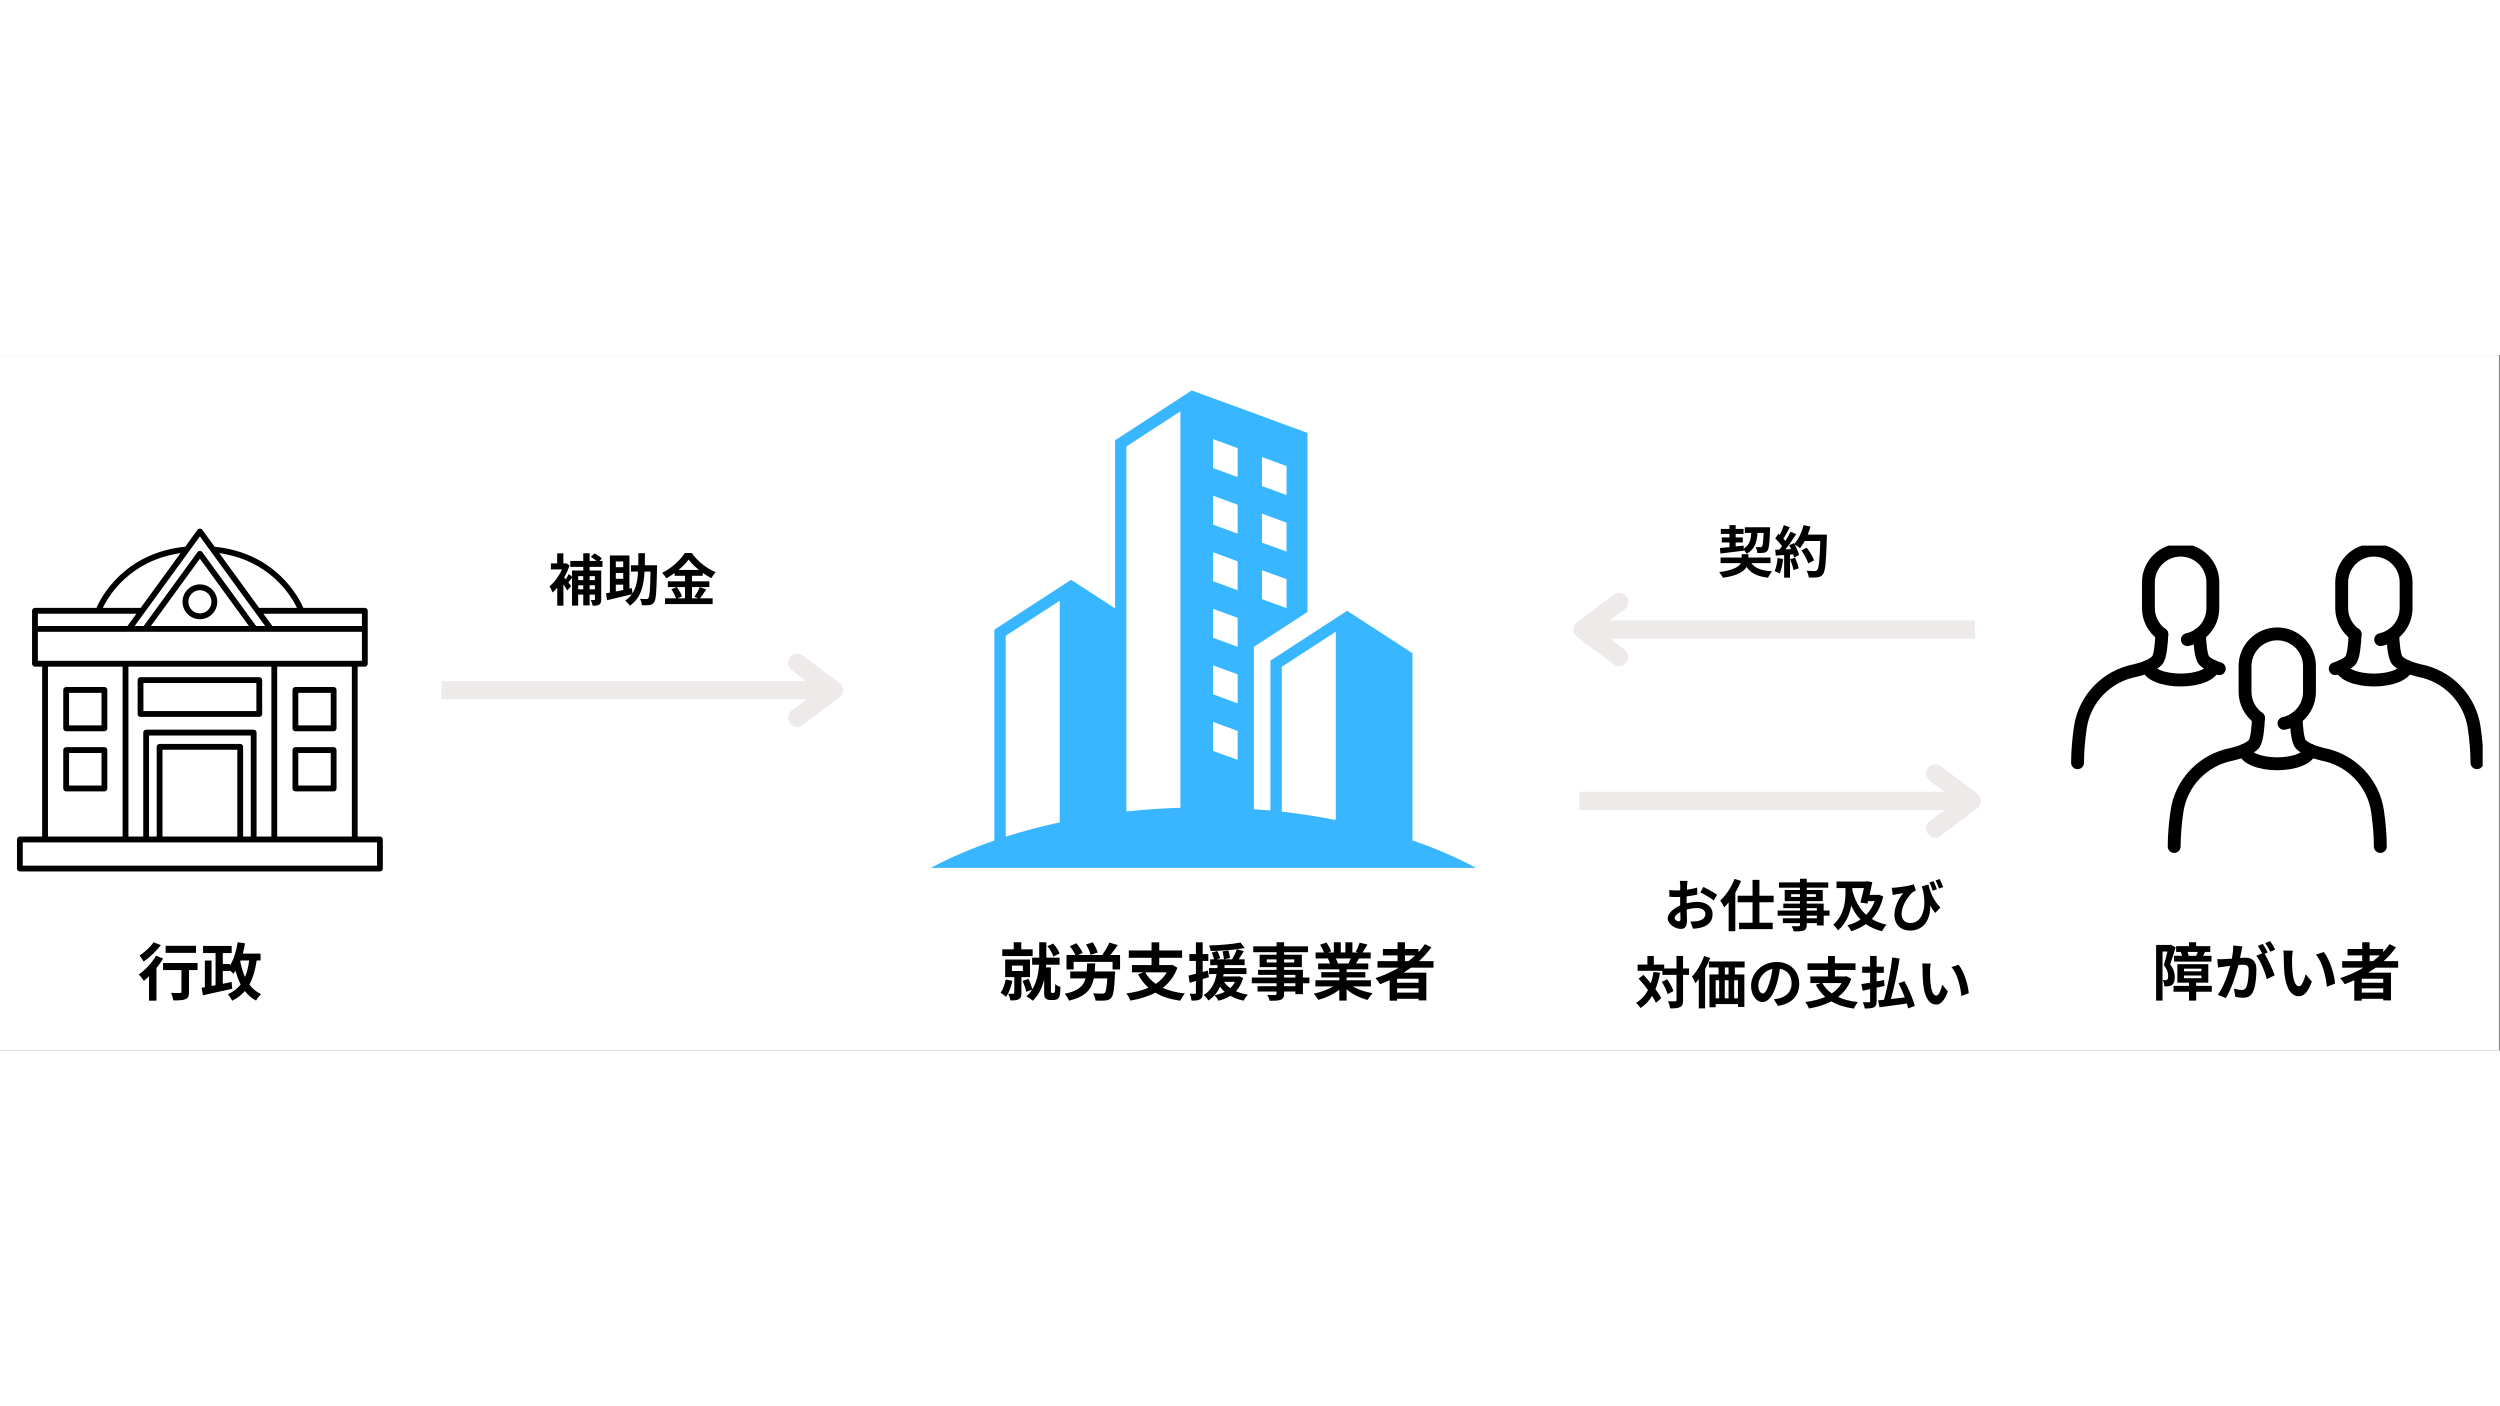 <?xml version="1.0" encoding="UTF-8"?> <svg xmlns="http://www.w3.org/2000/svg" xmlns:xlink="http://www.w3.org/1999/xlink" width="1366" zoomAndPan="magnify" viewBox="0 0 1024.5 285" height="768" preserveAspectRatio="xMidYMid meet" version="1.0"><rect x="0" y="0" width="1024.5" height="285" fill="#808080" stroke="none"/><defs><g></g><clipPath id="5324cab6d9"><path d="M 0 0.07 L 1024 0.07 L 1024 284.93 L 0 284.93 Z M 0 0.07 " clip-rule="nonzero"></path></clipPath><clipPath id="3a9b47d1ff"><path d="M 381.398 14 L 604.789 14 L 604.789 211 L 381.398 211 Z M 381.398 14 " clip-rule="nonzero"></path></clipPath><clipPath id="54b0bac2d0"><path d="M 6.957 71 L 156.883 71 L 156.883 211.828 L 6.957 211.828 Z M 6.957 71 " clip-rule="nonzero"></path></clipPath><clipPath id="9550edc3a3"><path d="M 888 146 L 929 146 L 929 204.027 L 888 204.027 Z M 888 146 " clip-rule="nonzero"></path></clipPath><clipPath id="d85beaf608"><path d="M 938 146 L 978 146 L 978 204.027 L 938 204.027 Z M 938 146 " clip-rule="nonzero"></path></clipPath><clipPath id="4058056679"><path d="M 877 78.09 L 910 78.09 L 910 120 L 877 120 Z M 877 78.09 " clip-rule="nonzero"></path></clipPath><clipPath id="e74b2af757"><path d="M 848.738 112 L 889 112 L 889 170 L 848.738 170 Z M 848.738 112 " clip-rule="nonzero"></path></clipPath><clipPath id="3481ad9146"><path d="M 956 78.09 L 989 78.09 L 989 120 L 956 120 Z M 956 78.09 " clip-rule="nonzero"></path></clipPath><clipPath id="58f88680fc"><path d="M 977 112 L 1017.406 112 L 1017.406 170 L 977 170 Z M 977 112 " clip-rule="nonzero"></path></clipPath></defs><g clip-path="url(#5324cab6d9)"><path fill="#ffffff" d="M 0 0.07 L 1024 0.07 L 1024 284.93 L 0 284.93 Z M 0 0.07 " fill-opacity="1" fill-rule="nonzero"></path><path fill="#ffffff" d="M 0 0.07 L 1024 0.07 L 1024 284.93 L 0 284.93 Z M 0 0.07 " fill-opacity="1" fill-rule="nonzero"></path></g><g clip-path="url(#3a9b47d1ff)"><path fill="#38b6ff" d="M 497.102 150.34 L 497.102 162.219 L 507.176 165.91 L 507.176 154.035 Z M 497.102 127.156 L 497.102 139.035 L 507.176 142.727 L 507.176 130.852 Z M 547.41 113.363 L 525.285 127.746 L 525.285 187.117 C 532.805 187.965 540.195 189.109 547.41 190.547 Z M 497.102 103.992 L 497.102 115.852 L 507.176 119.547 L 507.176 107.684 Z M 434.285 100.66 L 412.148 115.043 L 412.148 197.375 C 419.223 195.102 426.633 193.137 434.285 191.496 Z M 517.145 88.172 L 517.145 100.031 L 527.219 103.727 L 527.219 91.867 Z M 497.102 80.809 L 497.102 92.688 L 507.176 96.383 L 507.176 84.508 Z M 517.145 64.988 L 517.145 76.867 L 527.219 80.547 L 527.219 68.688 Z M 497.102 57.633 L 497.102 69.508 L 507.176 73.199 L 507.176 61.32 Z M 517.145 41.809 L 517.145 53.688 L 527.219 57.379 L 527.219 45.504 Z M 497.102 34.449 L 497.102 46.324 L 507.176 50.02 L 507.176 38.141 Z M 483.73 23.07 L 461.59 37.453 L 461.59 187.039 C 468.891 186.262 476.285 185.75 483.73 185.531 Z M 488.363 14.504 L 535.809 31.91 L 535.809 105.281 L 513.836 119.574 L 513.836 186.117 C 516.09 186.25 518.363 186.426 520.621 186.617 L 520.621 125.219 L 552.059 104.797 L 578.832 122.203 L 578.832 198.887 C 588.23 202.145 596.973 205.91 604.887 210.148 L 381.445 210.148 C 389.359 205.941 398.102 202.188 407.484 198.965 L 407.484 112.527 L 438.922 92.098 L 456.941 103.797 L 456.941 34.945 Z M 488.363 14.504 " fill-opacity="1" fill-rule="evenodd"></path></g><path fill="#000000" d="M 74.805 101.117 C 74.805 105.055 77.996 108.258 81.918 108.258 C 85.84 108.258 89.031 105.055 89.031 101.117 C 89.031 97.18 85.84 93.977 81.918 93.977 C 77.996 93.977 74.805 97.18 74.805 101.117 Z M 86.652 101.117 C 86.652 103.738 84.531 105.867 81.918 105.867 C 79.309 105.867 77.188 103.738 77.188 101.117 C 77.188 98.496 79.309 96.367 81.918 96.367 C 84.531 96.367 86.652 98.496 86.652 101.117 Z M 86.652 101.117 " fill-opacity="1" fill-rule="nonzero"></path><g clip-path="url(#54b0bac2d0)"><path fill="#000000" d="M 155.691 197.32 L 146.566 197.32 L 146.566 127.688 L 149.512 127.688 C 150.168 127.688 150.703 127.152 150.703 126.492 L 150.703 104.801 C 150.703 104.141 150.168 103.605 149.512 103.605 L 124.324 103.605 C 122.562 99.555 113.191 81.102 87.945 78.543 L 82.879 71.586 C 82.43 70.969 81.406 70.969 80.957 71.586 L 75.895 78.539 C 50.648 81.102 41.273 99.555 39.516 103.605 L 14.328 103.605 C 13.668 103.605 13.137 104.141 13.137 104.801 L 13.137 126.492 C 13.137 127.152 13.668 127.688 14.328 127.688 L 17.273 127.688 L 17.273 197.32 L 8.145 197.32 C 7.488 197.32 6.957 197.855 6.957 198.516 L 6.957 210.434 C 6.957 211.094 7.488 211.629 8.145 211.629 L 155.691 211.629 C 156.352 211.629 156.883 211.094 156.883 210.434 L 156.883 198.516 C 156.883 197.855 156.352 197.32 155.691 197.32 Z M 144.188 197.32 L 113.594 197.32 L 113.594 127.688 L 144.188 127.688 Z M 105.141 197.32 L 105.141 154.727 C 105.141 154.066 104.609 153.531 103.949 153.531 L 59.891 153.531 C 59.23 153.531 58.699 154.066 58.699 154.727 L 58.699 197.32 L 52.625 197.32 L 52.625 127.688 L 111.215 127.688 L 111.215 197.32 Z M 97.246 197.32 L 66.594 197.32 L 66.594 161.75 L 97.246 161.75 Z M 98.438 159.363 L 65.402 159.363 C 64.746 159.363 64.215 159.898 64.215 160.559 L 64.215 197.32 L 61.078 197.32 L 61.078 155.922 L 102.758 155.922 L 102.758 197.32 L 99.625 197.32 L 99.625 160.559 C 99.625 159.898 99.094 159.363 98.438 159.363 Z M 148.32 111.023 L 111.594 111.023 L 107.93 105.996 L 148.32 105.996 Z M 121.707 103.605 L 106.191 103.605 L 89.863 81.176 C 110.691 84.18 119.359 98.734 121.707 103.605 Z M 81.918 74.312 L 108.645 111.023 L 104.938 111.023 L 82.883 80.727 C 82.434 80.109 81.406 80.109 80.961 80.727 L 58.902 111.023 L 55.195 111.023 Z M 101.988 111.023 L 61.852 111.023 L 81.918 83.453 Z M 73.977 81.176 L 57.648 103.605 L 42.133 103.605 C 44.48 98.734 53.148 84.18 73.977 81.176 Z M 15.52 105.996 L 55.91 105.996 L 52.246 111.023 L 15.52 111.023 Z M 15.52 113.414 L 148.32 113.414 L 148.32 125.301 L 15.52 125.301 Z M 19.652 127.688 L 50.246 127.688 L 50.246 197.32 L 19.652 197.32 Z M 154.504 209.238 L 9.336 209.238 L 9.336 199.711 L 154.504 199.711 Z M 154.504 209.238 " fill-opacity="1" fill-rule="nonzero"></path></g><path fill="#000000" d="M 121.055 154.164 L 136.73 154.164 C 137.387 154.164 137.918 153.633 137.918 152.969 L 137.918 137.234 C 137.918 136.574 137.387 136.039 136.73 136.039 L 121.055 136.039 C 120.395 136.039 119.863 136.574 119.863 137.234 L 119.863 152.969 C 119.863 153.629 120.395 154.164 121.055 154.164 Z M 122.242 138.426 L 135.539 138.426 L 135.539 151.777 L 122.242 151.777 Z M 122.242 138.426 " fill-opacity="1" fill-rule="nonzero"></path><path fill="#000000" d="M 121.055 178.805 L 136.73 178.805 C 137.387 178.805 137.918 178.27 137.918 177.609 L 137.918 161.875 C 137.918 161.211 137.387 160.68 136.73 160.68 L 121.055 160.68 C 120.395 160.68 119.863 161.211 119.863 161.875 L 119.863 177.613 C 119.863 178.27 120.395 178.805 121.055 178.805 Z M 122.242 163.066 L 135.539 163.066 L 135.539 176.418 L 122.242 176.418 Z M 122.242 163.066 " fill-opacity="1" fill-rule="nonzero"></path><path fill="#000000" d="M 42.785 136.039 L 27.109 136.039 C 26.453 136.039 25.922 136.574 25.922 137.234 L 25.922 152.969 C 25.922 153.633 26.453 154.164 27.109 154.164 L 42.789 154.164 C 43.445 154.164 43.977 153.633 43.977 152.969 L 43.977 137.234 C 43.977 136.574 43.445 136.039 42.785 136.039 Z M 41.598 151.777 L 28.301 151.777 L 28.301 138.426 L 41.598 138.426 Z M 41.598 151.777 " fill-opacity="1" fill-rule="nonzero"></path><path fill="#000000" d="M 42.785 160.68 L 27.109 160.68 C 26.453 160.68 25.922 161.211 25.922 161.875 L 25.922 177.613 C 25.922 178.273 26.453 178.805 27.109 178.805 L 42.789 178.805 C 43.445 178.805 43.977 178.273 43.977 177.613 L 43.977 161.875 C 43.977 161.211 43.445 160.68 42.785 160.68 Z M 41.598 176.414 L 28.301 176.414 L 28.301 163.066 L 41.598 163.066 Z M 41.598 176.414 " fill-opacity="1" fill-rule="nonzero"></path><path fill="#000000" d="M 106.254 132.016 L 57.586 132.016 C 56.93 132.016 56.398 132.551 56.398 133.211 L 56.398 147.086 C 56.398 147.746 56.93 148.281 57.586 148.281 L 106.254 148.281 C 106.91 148.281 107.441 147.746 107.441 147.086 L 107.441 133.211 C 107.441 132.551 106.91 132.016 106.254 132.016 Z M 105.062 145.891 L 58.777 145.891 L 58.777 134.406 L 105.062 134.406 Z M 105.062 145.891 " fill-opacity="1" fill-rule="nonzero"></path><path stroke-linecap="round" transform="matrix(0.033, 0, 0, -0.033, 848.74, 204.028)" fill="none" stroke-linejoin="round" d="M 2153.896 1274.823 C 2162.078 1181.325 2340.654 1107.003 2560.02 1107.003 C 2779.386 1107.003 2957.962 1181.325 2966.144 1274.823 L 2966.144 1275.418 " stroke="#000000" stroke-width="160" stroke-opacity="1" stroke-miterlimit="10"></path><path stroke-linecap="round" transform="matrix(0.033, 0, 0, -0.033, 848.74, 204.028)" fill="none" stroke-linejoin="round" d="M 2326.424 1675.137 C 2225.634 1748.03 2159.943 1866.421 2159.943 2000.058 L 2159.943 2319.976 C 2159.943 2540.798 2339.231 2720.052 2560.02 2720.052 C 2670.414 2720.052 2770.374 2675.149 2843.18 2603.209 C 2915.156 2530.435 2959.978 2430.387 2959.978 2319.976 L 2959.978 2000.058 C 2959.978 1808.059 2824.801 1647.147 2643.972 1608.795 " stroke="#000000" stroke-width="160" stroke-opacity="1" stroke-miterlimit="10"></path><g clip-path="url(#9550edc3a3)"><path stroke-linecap="round" transform="matrix(0.033, 0, 0, -0.033, 848.74, 204.028)" fill="none" stroke-linejoin="round" d="M 2326.424 1675.137 C 2323.223 1580.805 2309.587 1389.76 2267.136 1348.192 C 2237.492 1319.368 2199.073 1295.428 2153.421 1275.418 C 2108.6 1255.409 2055.833 1239.448 1997.256 1225.037 C 1640.46 1158.099 1364.77 872.126 1314.019 513.023 C 1294.099 372.716 1279.988 222.643 1279.988 79.954 " stroke="#000000" stroke-width="160" stroke-opacity="1" stroke-miterlimit="10"></path></g><g clip-path="url(#d85beaf608)"><path stroke-linecap="round" transform="matrix(0.033, 0, 0, -0.033, 848.74, 204.028)" fill="none" stroke-linejoin="round" d="M 2793.615 1675.137 C 2796.817 1580.805 2810.453 1389.76 2852.903 1348.192 C 2882.429 1319.368 2920.848 1295.428 2966.618 1275.418 C 3011.321 1255.409 3064.207 1239.448 3122.665 1225.037 C 3479.58 1158.099 3755.151 872.126 3806.02 513.023 C 3825.823 372.716 3840.052 222.643 3840.052 79.954 " stroke="#000000" stroke-width="160" stroke-opacity="1" stroke-miterlimit="10"></path></g><path stroke-linecap="round" transform="matrix(0.033, 0, 0, -0.033, 848.74, 204.028)" fill="none" stroke-linejoin="round" d="M 953.903 2314.854 C 962.085 2221.237 1140.661 2147.034 1360.027 2147.034 C 1579.393 2147.034 1757.969 2221.237 1766.151 2314.854 L 1766.151 2315.45 " stroke="#000000" stroke-width="160" stroke-opacity="1" stroke-miterlimit="10"></path><g clip-path="url(#4058056679)"><path stroke-linecap="round" transform="matrix(0.033, 0, 0, -0.033, 848.74, 204.028)" fill="none" stroke-linejoin="round" d="M 1126.432 2715.168 C 1025.642 2788.061 959.95 2906.452 959.95 3039.97 L 959.95 3360.007 C 959.95 3580.829 1139.238 3759.964 1360.027 3759.964 C 1470.422 3759.964 1570.381 3715.18 1643.187 3643.24 C 1715.163 3570.347 1759.985 3470.418 1759.985 3360.007 L 1759.985 3039.97 C 1759.985 2847.971 1624.808 2687.178 1443.979 2648.826 " stroke="#000000" stroke-width="160" stroke-opacity="1" stroke-miterlimit="10"></path></g><g clip-path="url(#e74b2af757)"><path stroke-linecap="round" transform="matrix(0.033, 0, 0, -0.033, 848.74, 204.028)" fill="none" stroke-linejoin="round" d="M 1126.432 2715.168 C 1123.23 2620.837 1109.594 2429.791 1067.143 2388.223 C 1037.499 2359.4 999.081 2335.34 953.429 2315.45 C 908.607 2295.44 855.84 2279.48 797.264 2265.068 C 440.467 2198.011 164.777 1912.158 114.027 1553.054 C 94.106 1412.747 79.995 1262.674 79.995 1119.985 " stroke="#000000" stroke-width="160" stroke-opacity="1" stroke-miterlimit="10"></path></g><path stroke-linecap="round" transform="matrix(0.033, 0, 0, -0.033, 848.74, 204.028)" fill="none" stroke-linejoin="round" d="M 1840.024 2288.055 C 1813.582 2296.035 1788.799 2304.849 1766.388 2315.211 C 1720.736 2335.221 1682.436 2359.161 1652.792 2387.985 C 1610.342 2429.553 1596.824 2620.837 1593.622 2715.168 " stroke="#000000" stroke-width="160" stroke-opacity="1" stroke-miterlimit="10"></path><path stroke-linecap="round" transform="matrix(0.033, 0, 0, -0.033, 848.74, 204.028)" fill="none" stroke-linejoin="round" d="M 3353.889 2314.854 C 3362.07 2221.237 3540.646 2147.034 3760.013 2147.034 C 3979.379 2147.034 4157.955 2221.237 4166.137 2314.854 L 4166.137 2315.45 " stroke="#000000" stroke-width="160" stroke-opacity="1" stroke-miterlimit="10"></path><g clip-path="url(#3481ad9146)"><path stroke-linecap="round" transform="matrix(0.033, 0, 0, -0.033, 848.74, 204.028)" fill="none" stroke-linejoin="round" d="M 3526.417 2715.168 C 3425.627 2788.061 3360.055 2906.452 3360.055 3039.97 L 3360.055 3360.007 C 3360.055 3580.829 3539.223 3759.964 3760.013 3759.964 C 3870.407 3759.964 3970.367 3715.18 4043.173 3643.24 C 4115.149 3570.347 4159.971 3470.418 4159.971 3360.007 L 4159.971 3039.97 C 4159.971 2847.971 4024.794 2687.178 3843.965 2648.826 " stroke="#000000" stroke-width="160" stroke-opacity="1" stroke-miterlimit="10"></path></g><path stroke-linecap="round" transform="matrix(0.033, 0, 0, -0.033, 848.74, 204.028)" fill="none" stroke-linejoin="round" d="M 3280.016 2288.055 C 3306.458 2296.035 3331.241 2304.849 3353.651 2315.211 C 3399.185 2335.221 3437.604 2359.161 3467.129 2387.985 C 3509.579 2429.553 3523.216 2620.837 3526.417 2715.168 " stroke="#000000" stroke-width="160" stroke-opacity="1" stroke-miterlimit="10"></path><g clip-path="url(#58f88680fc)"><path stroke-linecap="round" transform="matrix(0.033, 0, 0, -0.033, 848.74, 204.028)" fill="none" stroke-linejoin="round" d="M 3993.608 2715.168 C 3996.81 2620.837 4010.446 2429.791 4052.896 2388.223 C 4082.422 2359.4 4120.841 2335.34 4166.611 2315.45 C 4211.314 2295.44 4264.199 2279.48 4322.658 2265.068 C 4679.572 2198.011 4955.144 1912.158 5006.013 1553.054 C 5025.815 1412.747 5040.045 1262.674 5040.045 1119.985 " stroke="#000000" stroke-width="160" stroke-opacity="1" stroke-miterlimit="10"></path></g><path stroke-linecap="butt" transform="matrix(0.75, -0, 0, 0.75, 644.744, 108.712)" fill="none" stroke-linejoin="miter" d="M 4.999 5.001 L 219.448 5.001 " stroke="#edeae9" stroke-width="10" stroke-opacity="1" stroke-miterlimit="4"></path><path stroke-linecap="round" transform="matrix(0.75, -0, 0, 0.75, 644.744, 108.712)" fill="none" stroke-linejoin="round" d="M 24.999 -10.001 L 4.999 5.001 L 24.999 19.998 " stroke="#edeae9" stroke-width="10" stroke-opacity="1" stroke-miterlimit="4"></path><path stroke-linecap="butt" transform="matrix(0.75, -0, 0, 0.75, 647.217, 178.966)" fill="none" stroke-linejoin="miter" d="M 0.002 5.001 L 214.445 5.001 " stroke="#edeae9" stroke-width="10" stroke-opacity="1" stroke-miterlimit="4"></path><path stroke-linecap="round" transform="matrix(0.75, -0, 0, 0.75, 647.217, 178.966)" fill="none" stroke-linejoin="round" d="M 194.446 -10.001 L 214.445 5.001 L 194.446 19.998 " stroke="#edeae9" stroke-width="10" stroke-opacity="1" stroke-miterlimit="4"></path><path stroke-linecap="butt" transform="matrix(0.75, -0, 0, 0.75, 180.884, 133.621)" fill="none" stroke-linejoin="miter" d="M -0.001 4.998 L 214.447 4.998 " stroke="#edeae9" stroke-width="10" stroke-opacity="1" stroke-miterlimit="4"></path><path stroke-linecap="round" transform="matrix(0.75, -0, 0, 0.75, 180.884, 133.621)" fill="none" stroke-linejoin="round" d="M 194.448 -9.999 L 214.447 4.998 L 194.448 20 " stroke="#edeae9" stroke-width="10" stroke-opacity="1" stroke-miterlimit="4"></path><g fill="#000000" fill-opacity="1"><g transform="translate(409.558, 262.323)"><g><path d="M 24.66 -17.082 C 24.227 -18.285 23.176 -19.949 22.023 -21.152 L 19.668 -20.078 C 20.742 -18.824 21.742 -17.031 22.125 -15.852 Z M 13.625 -18.797 L 8.965 -18.797 L 8.965 -21.691 L 5.863 -21.691 L 5.863 -18.797 L 1.18 -18.797 L 1.18 -16.031 L 13.625 -16.031 Z M 2.562 -6.453 C 2.176 -4.406 1.461 -2.355 0.488 -1 C 1.125 -0.613 2.254 0.203 2.738 0.691 C 3.867 -0.922 4.789 -3.43 5.328 -5.863 Z M 5.121 -12.113 L 9.602 -12.113 L 9.602 -9.91 L 5.121 -9.91 Z M 12.547 -7.402 L 12.547 -14.598 L 2.355 -14.598 L 2.355 -7.402 L 6.094 -7.402 L 6.094 -0.922 C 6.094 -0.641 5.992 -0.562 5.684 -0.562 C 5.402 -0.562 4.457 -0.562 3.609 -0.59 C 3.969 0.18 4.406 1.332 4.508 2.152 C 5.992 2.152 7.066 2.125 7.914 1.664 C 8.785 1.203 9.016 0.434 9.016 -0.844 L 9.016 -7.402 Z M 21.613 -0.922 C 21.461 -0.922 21.309 -0.973 21.203 -1.102 C 21.129 -1.18 21.102 -1.355 21.102 -1.484 L 21.102 -11.395 L 19.105 -11.395 C 19.129 -11.754 19.156 -12.113 19.18 -12.473 L 24.66 -12.473 L 24.66 -15.367 L 19.234 -15.367 L 19.234 -21.691 L 16.312 -21.691 L 16.312 -15.367 L 13.418 -15.367 L 13.418 -12.473 L 16.234 -12.473 C 16.059 -9.297 15.441 -5.582 13.496 -2.434 C 13.188 -3.637 12.547 -5.379 11.883 -6.684 L 9.5 -5.863 C 10.117 -4.48 10.781 -2.586 11.012 -1.383 L 13.395 -2.277 C 12.777 -1.281 12.012 -0.359 11.09 0.488 C 11.855 0.871 13.086 1.715 13.676 2.277 C 16.184 -0.129 17.566 -3.199 18.336 -6.352 L 18.336 -1.281 C 18.336 0.359 18.465 0.844 18.926 1.305 C 19.359 1.766 20.078 1.973 20.77 1.973 L 22.254 1.973 C 22.844 1.973 23.434 1.816 23.816 1.535 C 24.25 1.203 24.535 0.82 24.688 0.152 C 24.867 -0.461 24.969 -1.973 25.02 -3.355 C 24.305 -3.586 23.355 -4.07 22.844 -4.559 C 22.867 -3.277 22.816 -2.152 22.766 -1.664 C 22.742 -1.41 22.637 -1.18 22.535 -1.074 C 22.461 -0.973 22.254 -0.922 22.102 -0.922 Z M 21.613 -0.922 "></path></g></g></g><g fill="#000000" fill-opacity="1"><g transform="translate(435.16, 262.323)"><g><path d="M 14.676 -17.492 C 14.367 -18.695 13.496 -20.387 12.625 -21.664 L 9.91 -20.77 C 10.73 -19.41 11.523 -17.645 11.754 -16.52 Z M 13.469 -9.707 C 13.574 -10.754 13.625 -11.855 13.676 -13.035 L 10.348 -13.035 C 10.293 -11.832 10.27 -10.73 10.168 -9.707 L 3.43 -9.707 L 3.43 -6.863 L 9.707 -6.863 C 8.859 -3.766 6.785 -1.742 1.18 -0.562 C 1.816 0.152 2.637 1.41 2.945 2.254 C 9.781 0.59 12.164 -2.406 13.086 -6.863 L 18.594 -6.863 C 18.363 -3.098 18.055 -1.383 17.566 -0.922 C 17.262 -0.664 16.953 -0.641 16.492 -0.641 C 15.828 -0.641 14.238 -0.664 12.727 -0.77 C 13.316 0.051 13.727 1.305 13.805 2.227 C 15.367 2.277 16.926 2.277 17.824 2.176 C 18.848 2.074 19.566 1.844 20.23 1.074 C 21.102 0.129 21.461 -2.406 21.742 -8.477 C 21.793 -8.859 21.82 -9.707 21.82 -9.707 Z M 19.871 -16.465 C 20.82 -17.594 21.922 -19.078 22.895 -20.539 L 19.488 -21.562 C 18.824 -20.027 17.645 -18.004 16.621 -16.672 L 17.184 -16.465 L 6.711 -16.465 L 8.527 -17.312 C 8.094 -18.488 6.914 -20.102 5.891 -21.281 L 3.254 -20.051 C 4.148 -19 5.047 -17.543 5.531 -16.465 L 1.895 -16.465 L 1.895 -10.523 L 4.816 -10.523 L 4.816 -13.648 L 20.77 -13.648 L 20.77 -10.523 L 23.844 -10.523 L 23.844 -16.465 Z M 19.871 -16.465 "></path></g></g></g><g fill="#000000" fill-opacity="1"><g transform="translate(460.763, 262.323)"><g><path d="M 17.363 -9.348 C 16.262 -7.402 14.727 -5.863 12.855 -4.637 C 11.012 -5.914 9.578 -7.477 8.555 -9.348 Z M 19.617 -12.445 L 19.078 -12.344 L 14.289 -12.344 L 14.289 -15.312 L 23.664 -15.312 L 23.664 -18.336 L 14.289 -18.336 L 14.289 -21.664 L 11.141 -21.664 L 11.141 -18.336 L 1.816 -18.336 L 1.816 -15.312 L 11.141 -15.312 L 11.141 -12.344 L 3.098 -12.344 L 3.098 -9.348 L 7.836 -9.348 L 5.582 -8.578 C 6.762 -6.402 8.168 -4.559 9.887 -3.047 C 7.246 -1.895 4.148 -1.152 0.793 -0.719 C 1.383 -0.027 2.176 1.41 2.457 2.227 C 6.199 1.586 9.68 0.562 12.676 -1.023 C 15.418 0.613 18.797 1.691 22.867 2.277 C 23.305 1.383 24.176 0.027 24.816 -0.691 C 21.281 -1.074 18.258 -1.844 15.723 -2.996 C 18.363 -5.047 20.461 -7.734 21.742 -11.242 Z M 19.617 -12.445 "></path></g></g></g><g fill="#000000" fill-opacity="1"><g transform="translate(486.365, 262.323)"><g><path d="M 8.656 -10.09 L 6.504 -9.527 L 6.504 -14.035 L 8.809 -14.035 L 8.809 -16.852 L 6.504 -16.852 L 6.504 -21.664 L 3.715 -21.664 L 3.715 -16.852 L 1.023 -16.852 L 1.023 -14.035 L 3.715 -14.035 L 3.715 -8.785 C 2.586 -8.477 1.562 -8.219 0.691 -8.043 L 1.152 -5.07 L 3.715 -5.84 L 3.715 -1 C 3.715 -0.664 3.586 -0.562 3.277 -0.562 C 2.969 -0.539 2.102 -0.539 1.152 -0.59 C 1.535 0.23 1.871 1.484 1.945 2.227 C 3.609 2.254 4.711 2.152 5.48 1.664 C 6.25 1.18 6.504 0.41 6.504 -1 L 6.504 -6.633 C 7.352 -6.863 8.195 -7.121 9.039 -7.375 Z M 19.695 -5.453 C 19.234 -4.457 18.566 -3.609 17.797 -2.895 C 16.723 -3.637 15.879 -4.48 15.238 -5.453 Z M 21.434 -7.734 L 20.949 -7.656 L 14.879 -7.656 C 14.957 -7.988 15.008 -8.324 15.082 -8.656 L 24.43 -8.656 L 24.43 -11.113 L 15.391 -11.113 C 15.441 -11.523 15.469 -11.91 15.492 -12.316 L 23.688 -12.316 L 23.688 -14.699 L 21.254 -14.699 C 21.922 -15.699 22.664 -16.875 23.355 -18.004 L 20.539 -18.824 C 21.691 -18.977 22.742 -19.129 23.715 -19.309 L 22 -21.59 C 18.848 -20.898 13.598 -20.512 9.117 -20.359 C 9.398 -19.746 9.707 -18.77 9.758 -18.105 C 13.188 -18.156 17.133 -18.387 20.539 -18.824 C 20.078 -17.566 19.258 -15.902 18.539 -14.699 L 15.34 -14.699 L 17.723 -15.238 C 17.617 -16.031 17.312 -17.336 17.031 -18.336 L 14.648 -17.926 C 14.906 -16.875 15.137 -15.543 15.211 -14.699 L 12.266 -14.699 L 13.699 -15.16 C 13.469 -15.93 12.934 -17.156 12.523 -18.105 L 10.242 -17.465 C 10.578 -16.621 10.961 -15.492 11.164 -14.699 L 9.578 -14.699 L 9.578 -12.316 L 12.602 -12.316 C 12.547 -11.934 12.523 -11.523 12.496 -11.113 L 9.09 -11.113 L 9.09 -8.656 L 12.164 -8.656 C 11.574 -5.379 10.27 -2.102 6.891 -0.027 C 7.582 0.488 8.449 1.461 8.859 2.176 C 11.141 0.691 12.602 -1.305 13.598 -3.457 C 14.16 -2.688 14.801 -1.973 15.543 -1.383 C 14.316 -0.742 12.906 -0.281 11.371 0.027 C 11.883 0.512 12.703 1.641 13.008 2.277 C 14.777 1.816 16.441 1.152 17.848 0.281 C 19.41 1.152 21.23 1.816 23.254 2.254 C 23.637 1.484 24.406 0.359 25.047 -0.23 C 23.227 -0.512 21.59 -0.973 20.129 -1.613 C 21.461 -3.023 22.434 -4.789 23.074 -7.066 Z M 21.434 -7.734 "></path></g></g></g><g fill="#000000" fill-opacity="1"><g transform="translate(511.968, 262.323)"><g><path d="M 18.875 -3.688 L 14.266 -3.688 L 14.266 -4.891 L 18.875 -4.891 Z M 14.266 -8.324 L 18.875 -8.324 L 18.875 -7.223 L 14.266 -7.223 Z M 7.145 -13.418 L 7.145 -14.648 L 11.164 -14.648 L 11.164 -13.418 Z M 18.414 -14.648 L 18.414 -13.418 L 14.266 -13.418 L 14.266 -14.648 Z M 24.637 -7.223 L 21.973 -7.223 L 21.973 -10.371 L 14.266 -10.371 L 14.266 -11.5 L 21.539 -11.5 L 21.539 -16.57 L 14.266 -16.57 L 14.266 -17.617 L 24.047 -17.617 L 24.047 -20.027 L 14.266 -20.027 L 14.266 -21.691 L 11.164 -21.691 L 11.164 -20.027 L 1.613 -20.027 L 1.613 -17.617 L 11.164 -17.617 L 11.164 -16.57 L 4.227 -16.57 L 4.227 -11.5 L 11.164 -11.5 L 11.164 -10.371 L 3.586 -10.371 L 3.586 -8.324 L 11.164 -8.324 L 11.164 -7.223 L 1.023 -7.223 L 1.023 -4.891 L 11.164 -4.891 L 11.164 -3.688 L 3.379 -3.688 L 3.379 -1.484 L 11.164 -1.484 L 11.164 -0.691 C 11.164 -0.23 11.012 -0.078 10.523 -0.051 C 10.117 -0.051 8.605 -0.051 7.375 -0.102 C 7.758 0.539 8.219 1.586 8.375 2.305 C 10.551 2.305 11.934 2.254 12.906 1.871 C 13.906 1.434 14.266 0.82 14.266 -0.691 L 14.266 -1.484 L 18.875 -1.484 L 18.875 -0.434 L 21.973 -0.434 L 21.973 -4.891 L 24.637 -4.891 Z M 24.637 -7.223 "></path></g></g></g><g fill="#000000" fill-opacity="1"><g transform="translate(537.57, 262.323)"><g><path d="M 15.953 -15.031 C 15.672 -14.34 15.367 -13.598 15.059 -12.984 L 10.27 -12.984 L 10.703 -13.062 C 10.523 -13.625 10.191 -14.367 9.832 -15.031 Z M 24.227 -3.609 L 24.227 -6.121 L 14.266 -6.121 L 14.266 -7.246 L 21.945 -7.246 L 21.945 -9.449 L 14.266 -9.449 L 14.266 -10.602 L 23.152 -10.602 L 23.152 -12.984 L 18.133 -12.984 C 18.516 -13.598 18.926 -14.289 19.336 -15.031 L 24.148 -15.031 L 24.148 -17.516 L 20.82 -17.516 C 21.41 -18.414 22.102 -19.566 22.816 -20.742 L 19.617 -21.512 C 19.258 -20.387 18.617 -18.848 18.004 -17.797 L 18.926 -17.516 L 16.645 -17.516 L 16.645 -21.691 L 13.777 -21.691 L 13.777 -17.516 L 11.883 -17.516 L 11.883 -21.691 L 9.039 -21.691 L 9.039 -17.516 L 6.711 -17.516 L 7.965 -17.977 C 7.605 -18.977 6.762 -20.488 6.02 -21.59 L 3.406 -20.691 C 3.969 -19.719 4.637 -18.488 4.992 -17.516 L 1.562 -17.516 L 1.562 -15.031 L 6.914 -15.031 L 6.605 -14.98 C 6.941 -14.391 7.273 -13.625 7.477 -12.984 L 2.613 -12.984 L 2.613 -10.602 L 11.27 -10.602 L 11.27 -9.449 L 3.895 -9.449 L 3.895 -7.246 L 11.27 -7.246 L 11.27 -6.121 L 1.484 -6.121 L 1.484 -3.609 L 8.836 -3.609 C 6.633 -2.277 3.609 -1.203 0.742 -0.613 C 1.383 0 2.254 1.18 2.688 1.922 C 5.738 1.125 8.887 -0.359 11.27 -2.227 L 11.27 2.227 L 14.266 2.227 L 14.266 -2.383 C 16.621 -0.383 19.719 1.152 22.867 1.945 C 23.328 1.125 24.227 -0.152 24.918 -0.82 C 21.945 -1.281 18.977 -2.277 16.801 -3.609 Z M 24.227 -3.609 "></path></g></g></g><g fill="#000000" fill-opacity="1"><g transform="translate(563.173, 262.323)"><g><path d="M 12.574 -16.289 L 16.75 -16.289 C 15.879 -15.469 14.957 -14.699 13.984 -13.957 L 12.574 -13.957 Z M 18.156 -5.098 L 9.348 -5.098 L 9.348 -6.734 L 18.156 -6.734 Z M 9.348 -1.051 L 9.348 -2.793 L 18.156 -2.793 L 18.156 -1.051 Z M 24.277 -11.27 L 24.277 -13.957 L 18.336 -13.957 C 20.207 -15.672 21.922 -17.566 23.383 -19.59 L 20.77 -20.922 C 19.977 -19.797 19.105 -18.719 18.133 -17.672 L 18.133 -18.926 L 12.574 -18.926 L 12.574 -21.691 L 9.551 -21.691 L 9.551 -18.926 L 3.535 -18.926 L 3.535 -16.289 L 9.551 -16.289 L 9.551 -13.957 L 1.332 -13.957 L 1.332 -11.27 L 10.039 -11.27 C 7.094 -9.527 3.867 -8.066 0.512 -7.016 C 1.102 -6.402 1.996 -5.172 2.383 -4.508 C 3.688 -4.992 5.02 -5.559 6.301 -6.121 L 6.301 2.254 L 9.348 2.254 L 9.348 1.484 L 18.156 1.484 L 18.156 2.152 L 21.332 2.152 L 21.332 -9.219 L 12.035 -9.219 C 13.086 -9.887 14.059 -10.551 15.059 -11.27 Z M 24.277 -11.27 "></path></g></g></g><g fill="#000000" fill-opacity="1"><g transform="translate(56.43, 262.323)"><g><path d="M 23.895 -20.23 L 11.449 -20.23 L 11.449 -17.336 L 23.895 -17.336 Z M 6.531 -21.691 C 5.301 -19.898 2.867 -17.594 0.742 -16.234 C 1.281 -15.648 2.047 -14.418 2.434 -13.754 C 4.867 -15.441 7.633 -18.078 9.477 -20.488 Z M 7.504 -16.16 C 5.863 -13.266 3.074 -10.293 0.461 -8.504 C 1.074 -7.863 2.102 -6.48 2.535 -5.863 C 3.227 -6.43 3.918 -7.066 4.637 -7.758 L 4.637 2.254 L 7.684 2.254 L 7.684 -11.113 C 8.707 -12.395 9.656 -13.727 10.422 -15.031 Z M 24.535 -13.188 L 10.371 -13.188 L 10.371 -10.293 L 17.926 -10.293 L 17.926 -1.383 C 17.926 -1 17.746 -0.895 17.285 -0.895 C 16.824 -0.871 15.137 -0.871 13.676 -0.949 C 14.086 -0.078 14.469 1.254 14.598 2.152 C 16.875 2.152 18.516 2.102 19.59 1.641 C 20.719 1.18 21.023 0.332 21.023 -1.305 L 21.023 -10.293 L 24.535 -10.293 Z M 24.535 -13.188 "></path></g></g></g><g fill="#000000" fill-opacity="1"><g transform="translate(82.033, 262.323)"><g><path d="M 16.543 -14.215 L 20.078 -14.215 C 19.746 -11.602 19.207 -9.371 18.363 -7.426 C 17.516 -9.371 16.852 -11.551 16.414 -13.879 Z M 24.738 -14.215 L 24.738 -17.031 L 17.465 -17.031 C 17.824 -18.387 18.156 -19.797 18.387 -21.23 L 15.367 -21.691 C 14.801 -18.078 13.777 -14.621 12.191 -12.141 L 12.191 -12.777 L 9.27 -12.777 L 9.27 -17.262 L 12.906 -17.262 L 12.906 -20.18 L 1.18 -20.18 L 1.18 -17.262 L 6.301 -17.262 L 6.301 -4.07 L 4.66 -3.766 L 4.66 -14.188 L 1.922 -14.188 L 1.922 -3.277 L 0.59 -3.047 L 1.125 0.051 C 4.406 -0.691 8.938 -1.664 13.137 -2.637 L 12.883 -5.43 C 11.68 -5.172 10.473 -4.918 9.27 -4.66 L 9.27 -9.91 L 12.191 -9.91 L 12.191 -10.141 C 12.754 -9.656 13.293 -9.117 13.598 -8.758 C 13.906 -9.141 14.215 -9.551 14.496 -10.012 C 15.059 -7.938 15.723 -6.07 16.594 -4.379 C 15.312 -2.715 13.598 -1.383 11.371 -0.41 C 11.934 0.23 12.832 1.586 13.086 2.277 C 15.238 1.23 16.926 -0.102 18.309 -1.691 C 19.539 -0.102 21.023 1.23 22.895 2.203 C 23.328 1.383 24.277 0.203 24.969 -0.41 C 23.023 -1.305 21.434 -2.664 20.18 -4.355 C 21.641 -7.016 22.562 -10.27 23.152 -14.215 Z M 24.738 -14.215 "></path></g></g></g><g fill="#000000" fill-opacity="1"><g transform="translate(881.681, 262.323)"><g><path d="M 15.238 -16.133 C 15.16 -16.57 14.98 -17.156 14.75 -17.723 L 18.977 -17.723 C 18.77 -17.184 18.516 -16.594 18.309 -16.133 Z M 9.219 -16.133 L 9.219 -13.754 L 24.586 -13.754 L 24.586 -16.133 L 21.129 -16.133 C 21.383 -16.57 21.664 -17.105 21.973 -17.723 L 24.098 -17.723 L 24.098 -20.102 L 18.309 -20.102 L 18.309 -21.691 L 15.367 -21.691 L 15.367 -20.102 L 10.09 -20.102 L 10.09 -17.723 L 11.984 -17.723 C 12.215 -17.234 12.395 -16.645 12.523 -16.133 Z M 7.887 -20.719 L 7.453 -20.59 L 1.895 -20.59 L 1.895 2.227 L 4.531 2.227 L 4.531 -17.875 L 6.531 -17.875 C 6.121 -16.133 5.582 -13.906 5.07 -12.293 C 6.504 -10.578 6.836 -8.988 6.836 -7.812 C 6.836 -7.094 6.734 -6.582 6.453 -6.375 C 6.25 -6.223 6.02 -6.172 5.738 -6.145 C 5.43 -6.145 5.07 -6.145 4.609 -6.172 C 5.02 -5.453 5.25 -4.301 5.277 -3.586 C 5.891 -3.559 6.48 -3.586 6.914 -3.637 C 7.504 -3.738 7.988 -3.895 8.398 -4.176 C 9.195 -4.738 9.527 -5.812 9.527 -7.453 C 9.527 -8.938 9.195 -10.652 7.656 -12.602 C 8.375 -14.598 9.219 -17.387 9.887 -19.566 Z M 13.316 -8.043 L 20.461 -8.043 L 20.461 -6.965 L 13.316 -6.965 Z M 13.316 -10.859 L 20.461 -10.859 L 20.461 -9.781 L 13.316 -9.781 Z M 24.711 -3.816 L 18.309 -3.816 L 18.309 -5.121 L 23.277 -5.121 L 23.277 -12.703 L 10.602 -12.703 L 10.602 -5.121 L 15.367 -5.121 L 15.367 -3.816 L 9.016 -3.816 L 9.016 -1.41 L 15.367 -1.41 L 15.367 2.227 L 18.309 2.227 L 18.309 -1.41 L 24.711 -1.41 Z M 24.711 -3.816 "></path></g></g></g><g fill="#000000" fill-opacity="1"><g transform="translate(907.283, 262.323)"><g><path d="M 25.098 -18.695 C 24.66 -19.59 23.715 -21.203 23.023 -22.176 L 21 -21.332 C 21.715 -20.387 22.535 -18.875 23.074 -17.797 Z M 7.887 -20.359 C 7.914 -18.77 7.707 -16.926 7.352 -14.98 C 6.07 -14.879 4.867 -14.801 4.07 -14.777 C 3.148 -14.75 2.305 -14.699 1.383 -14.777 L 1.664 -11.344 C 2.457 -11.473 3.766 -11.652 4.48 -11.73 C 4.969 -11.805 5.762 -11.91 6.66 -12.012 C 5.762 -8.555 4.02 -3.484 1.562 -0.152 L 4.867 1.18 C 7.195 -2.562 9.039 -8.527 10.039 -12.371 C 10.754 -12.422 11.371 -12.473 11.781 -12.473 C 13.367 -12.473 14.238 -12.191 14.238 -10.168 C 14.238 -7.656 13.906 -4.637 13.215 -3.227 C 12.805 -2.383 12.164 -2.125 11.32 -2.125 C 10.652 -2.125 9.168 -2.383 8.195 -2.664 L 8.758 0.691 C 9.602 0.895 10.832 1.051 11.781 1.051 C 13.727 1.051 15.109 0.488 15.953 -1.281 C 17.031 -3.484 17.387 -7.527 17.387 -10.523 C 17.387 -14.16 15.492 -15.367 12.805 -15.367 C 12.293 -15.367 11.523 -15.312 10.68 -15.262 C 10.859 -16.184 11.062 -17.105 11.215 -17.875 C 11.344 -18.516 11.5 -19.309 11.652 -19.977 Z M 22.051 -17.516 C 21.539 -18.465 20.641 -20.078 20 -21.023 L 17.977 -20.18 C 18.566 -19.359 19.207 -18.133 19.719 -17.156 L 17.363 -16.16 C 19.18 -13.906 20.973 -9.426 21.641 -6.605 L 24.867 -8.117 C 24.125 -10.348 22.23 -14.621 20.742 -16.953 Z M 22.051 -17.516 "></path></g></g></g><g fill="#000000" fill-opacity="1"><g transform="translate(932.886, 262.323)"><g><path d="M 6.711 -18.234 L 2.816 -18.285 C 2.969 -17.516 2.996 -16.441 2.996 -15.723 C 2.996 -14.16 3.047 -11.215 3.277 -8.887 C 3.996 -2.074 6.43 0.434 9.195 0.434 C 11.242 0.434 12.832 -1.125 14.52 -5.531 L 11.961 -8.605 C 11.473 -6.605 10.473 -3.637 9.27 -3.637 C 7.684 -3.637 6.914 -6.121 6.555 -9.781 C 6.402 -11.602 6.375 -13.523 6.402 -15.16 C 6.402 -15.852 6.531 -17.336 6.711 -18.234 Z M 19.387 -17.695 L 16.16 -16.621 C 18.926 -13.496 20.281 -7.527 20.668 -3.457 L 24.02 -4.738 C 23.738 -8.629 21.793 -14.75 19.387 -17.695 Z M 19.387 -17.695 "></path></g></g></g><g fill="#000000" fill-opacity="1"><g transform="translate(958.488, 262.323)"><g><path d="M 12.574 -16.289 L 16.75 -16.289 C 15.879 -15.469 14.957 -14.699 13.984 -13.957 L 12.574 -13.957 Z M 18.156 -5.098 L 9.348 -5.098 L 9.348 -6.734 L 18.156 -6.734 Z M 9.348 -1.051 L 9.348 -2.793 L 18.156 -2.793 L 18.156 -1.051 Z M 24.277 -11.27 L 24.277 -13.957 L 18.336 -13.957 C 20.207 -15.672 21.922 -17.566 23.383 -19.59 L 20.77 -20.922 C 19.977 -19.797 19.105 -18.719 18.133 -17.672 L 18.133 -18.926 L 12.574 -18.926 L 12.574 -21.691 L 9.551 -21.691 L 9.551 -18.926 L 3.535 -18.926 L 3.535 -16.289 L 9.551 -16.289 L 9.551 -13.957 L 1.332 -13.957 L 1.332 -11.27 L 10.039 -11.27 C 7.094 -9.527 3.867 -8.066 0.512 -7.016 C 1.102 -6.402 1.996 -5.172 2.383 -4.508 C 3.688 -4.992 5.02 -5.559 6.301 -6.121 L 6.301 2.254 L 9.348 2.254 L 9.348 1.484 L 18.156 1.484 L 18.156 2.152 L 21.332 2.152 L 21.332 -9.219 L 12.035 -9.219 C 13.086 -9.887 14.059 -10.551 15.059 -11.27 Z M 24.277 -11.27 "></path></g></g></g><g fill="#000000" fill-opacity="1"><g transform="translate(703.786, 89.212)"><g><path d="M 1.246 -7.883 C 3.848 -8.184 7.422 -8.598 10.809 -9.035 L 10.809 -9.359 C 11.27 -8.875 11.754 -8.23 11.961 -7.766 C 15.305 -9.566 16.156 -12.422 16.434 -16.32 L 18.945 -16.32 C 18.785 -12.609 18.602 -11.133 18.277 -10.742 C 18.07 -10.512 17.887 -10.465 17.562 -10.465 C 17.219 -10.465 16.48 -10.465 15.648 -10.535 C 16.043 -9.91 16.344 -8.852 16.363 -8.09 C 17.379 -8.09 18.348 -8.09 18.922 -8.184 C 19.59 -8.273 20.074 -8.48 20.535 -9.082 C 21.137 -9.844 21.367 -12.055 21.574 -17.586 C 21.598 -17.887 21.598 -18.625 21.598 -18.625 L 11.246 -18.625 L 11.246 -16.32 L 13.875 -16.32 C 13.691 -13.414 13.137 -11.293 10.785 -9.91 L 10.766 -11.133 C 9.68 -11.016 8.574 -10.902 7.492 -10.785 L 7.492 -12.422 L 10.418 -12.422 L 10.418 -14.477 L 7.492 -14.477 L 7.492 -15.902 L 10.719 -15.902 L 10.719 -17.957 L 7.492 -17.957 L 7.492 -19.523 L 4.957 -19.523 L 4.957 -17.957 L 1.406 -17.957 L 1.406 -15.902 L 4.957 -15.902 L 4.957 -14.477 L 1.797 -14.477 L 1.797 -12.422 L 4.957 -12.422 L 4.957 -10.512 C 3.48 -10.371 2.145 -10.234 1.039 -10.141 Z M 21.781 -3.941 L 21.781 -6.246 L 12.723 -6.246 L 12.723 -7.605 L 9.957 -7.605 L 9.957 -6.246 L 1.312 -6.246 L 1.312 -3.941 L 9.613 -3.941 C 8.852 -2.488 6.637 -1.059 0.738 -0.254 C 1.27 0.367 1.961 1.383 2.305 2.051 C 8.184 1.223 10.832 -0.484 11.961 -2.375 C 13.715 0.207 16.363 1.5 20.746 2.027 C 21.113 1.223 21.805 0.047 22.402 -0.598 C 18.117 -0.852 15.441 -1.82 13.922 -3.941 Z M 21.781 -3.941 "></path></g></g></g><g fill="#000000" fill-opacity="1"><g transform="translate(726.827, 89.212)"><g><path d="M 1.637 -6.039 C 1.453 -4.102 1.082 -2.051 0.414 -0.691 C 1.016 -0.484 2.027 0 2.512 0.301 C 3.18 -1.176 3.664 -3.48 3.895 -5.648 Z M 6.777 -5.531 C 7.352 -4.125 7.953 -2.258 8.137 -1.082 L 10.305 -1.844 C 10.027 -3.02 9.426 -4.816 8.805 -6.176 Z M 13.969 -15.629 C 14.406 -16.688 14.797 -17.793 15.098 -18.922 L 12.285 -19.523 C 11.547 -16.617 10.188 -13.668 8.48 -11.848 L 8.32 -12.125 L 6.383 -11.27 C 6.66 -10.785 6.938 -10.234 7.191 -9.68 L 4.863 -9.59 C 6.363 -11.457 7.977 -13.805 9.266 -15.836 L 6.938 -16.805 C 6.383 -15.648 5.648 -14.312 4.816 -13.023 C 4.586 -13.324 4.309 -13.668 4.012 -13.992 C 4.84 -15.281 5.785 -17.055 6.613 -18.648 L 4.195 -19.5 C 3.824 -18.301 3.156 -16.758 2.512 -15.488 C 2.328 -15.648 2.145 -15.812 1.961 -15.973 L 0.668 -14.082 C 1.637 -13.16 2.766 -11.918 3.434 -10.926 C 3.09 -10.418 2.719 -9.934 2.375 -9.496 L 0.668 -9.426 L 0.898 -7.031 L 4.309 -7.262 L 4.309 2.027 L 6.73 2.027 L 6.73 -7.445 L 8.043 -7.535 C 8.184 -7.074 8.297 -6.66 8.367 -6.293 L 10.441 -7.262 C 10.188 -8.414 9.449 -10.117 8.645 -11.57 C 9.336 -11.156 10.348 -10.465 10.809 -10.051 C 11.5 -10.879 12.148 -11.895 12.77 -13.023 L 19.129 -13.023 C 18.879 -5.164 18.531 -1.797 17.84 -1.082 C 17.562 -0.785 17.309 -0.691 16.871 -0.691 C 16.25 -0.691 14.938 -0.691 13.484 -0.828 C 13.992 -0.047 14.359 1.152 14.406 1.938 C 15.742 1.98 17.172 2.004 18 1.867 C 18.969 1.73 19.57 1.477 20.215 0.598 C 21.184 -0.621 21.504 -4.266 21.805 -14.359 C 21.828 -14.707 21.828 -15.629 21.828 -15.629 Z M 16.574 -5.094 C 16.09 -6.547 14.773 -8.668 13.574 -10.258 L 11.387 -9.152 C 12.562 -7.492 13.762 -5.277 14.199 -3.824 Z M 16.574 -5.094 "></path></g></g></g><g fill="#000000" fill-opacity="1"><g transform="translate(681.489, 234.135)"><g><path d="M 6.43 -2.051 C 5.832 -2.051 4.77 -2.695 4.77 -3.387 C 4.77 -4.195 5.691 -5.141 7.098 -5.855 C 7.145 -4.656 7.168 -3.617 7.168 -3.043 C 7.168 -2.258 6.844 -2.051 6.43 -2.051 Z M 9.68 -10.258 C 9.68 -10.926 9.68 -11.617 9.703 -12.309 C 11.203 -12.492 12.77 -12.723 14.059 -13.023 L 13.992 -15.883 C 12.793 -15.535 11.293 -15.234 9.797 -15.027 C 9.82 -15.605 9.844 -16.156 9.863 -16.664 C 9.91 -17.242 10.004 -18.23 10.051 -18.648 L 6.914 -18.648 C 6.984 -18.23 7.074 -17.125 7.074 -16.641 C 7.074 -16.25 7.074 -15.582 7.055 -14.773 C 6.594 -14.75 6.152 -14.727 5.738 -14.727 C 4.91 -14.727 3.918 -14.75 2.582 -14.914 L 2.629 -12.148 C 3.617 -12.055 4.77 -12.031 5.809 -12.031 C 6.176 -12.031 6.594 -12.055 7.031 -12.078 L 7.031 -10.164 C 7.031 -9.633 7.031 -9.105 7.055 -8.574 C 4.266 -7.352 1.938 -5.301 1.938 -3.297 C 1.938 -0.875 5.094 1.039 7.328 1.039 C 8.805 1.039 9.844 0.301 9.844 -2.535 C 9.844 -3.32 9.773 -5.07 9.727 -6.891 C 11.133 -7.285 12.609 -7.516 14.016 -7.516 C 15.996 -7.516 17.379 -6.613 17.379 -5.07 C 17.379 -3.41 15.902 -2.465 14.059 -2.145 C 13.254 -2.004 12.285 -1.98 11.246 -1.98 L 12.309 0.945 C 13.207 0.898 14.246 0.809 15.305 0.578 C 18.922 -0.324 20.328 -2.352 20.328 -5.047 C 20.328 -8.184 17.562 -10.051 14.059 -10.051 C 12.793 -10.051 11.227 -9.844 9.68 -9.449 Z M 15.305 -13.945 C 16.734 -13.254 19.707 -11.57 20.789 -10.625 L 22.172 -12.977 C 20.977 -13.828 18.324 -15.328 16.574 -16.18 Z M 15.305 -13.945 "></path></g></g></g><g fill="#000000" fill-opacity="1"><g transform="translate(704.529, 234.135)"><g><path d="M 6.293 -19.477 C 5 -16.066 2.766 -12.723 0.438 -10.602 C 0.945 -9.934 1.75 -8.461 2.027 -7.789 C 2.652 -8.414 3.273 -9.082 3.871 -9.844 L 3.871 1.98 L 6.594 1.98 L 6.594 -13.805 C 7.516 -15.398 8.32 -17.012 8.965 -18.625 Z M 22.312 -9.887 L 22.312 -12.562 L 16.48 -12.562 L 16.48 -19.062 L 13.668 -19.062 L 13.668 -12.562 L 7.559 -12.562 L 7.559 -9.887 L 13.668 -9.887 L 13.668 -1.5 L 8.137 -1.5 L 8.137 1.129 L 21.918 1.129 L 21.918 -1.5 L 16.48 -1.5 L 16.48 -9.887 Z M 22.312 -9.887 "></path></g></g></g><g fill="#000000" fill-opacity="1"><g transform="translate(727.57, 234.135)"><g><path d="M 16.988 -3.32 L 12.84 -3.32 L 12.84 -4.402 L 16.988 -4.402 Z M 12.84 -7.492 L 16.988 -7.492 L 16.988 -6.5 L 12.84 -6.5 Z M 6.43 -12.078 L 6.43 -13.184 L 10.051 -13.184 L 10.051 -12.078 Z M 16.574 -13.184 L 16.574 -12.078 L 12.84 -12.078 L 12.84 -13.184 Z M 22.172 -6.5 L 19.777 -6.5 L 19.777 -9.336 L 12.84 -9.336 L 12.84 -10.348 L 19.383 -10.348 L 19.383 -14.914 L 12.84 -14.914 L 12.84 -15.859 L 21.645 -15.859 L 21.645 -18.023 L 12.84 -18.023 L 12.84 -19.523 L 10.051 -19.523 L 10.051 -18.023 L 1.453 -18.023 L 1.453 -15.859 L 10.051 -15.859 L 10.051 -14.914 L 3.805 -14.914 L 3.805 -10.348 L 10.051 -10.348 L 10.051 -9.336 L 3.227 -9.336 L 3.227 -7.492 L 10.051 -7.492 L 10.051 -6.5 L 0.922 -6.5 L 0.922 -4.402 L 10.051 -4.402 L 10.051 -3.32 L 3.043 -3.32 L 3.043 -1.336 L 10.051 -1.336 L 10.051 -0.621 C 10.051 -0.207 9.91 -0.07 9.473 -0.047 C 9.105 -0.047 7.746 -0.047 6.637 -0.094 C 6.984 0.484 7.398 1.43 7.535 2.074 C 9.496 2.074 10.742 2.027 11.617 1.684 C 12.516 1.289 12.84 0.738 12.84 -0.621 L 12.84 -1.336 L 16.988 -1.336 L 16.988 -0.391 L 19.777 -0.391 L 19.777 -4.402 L 22.172 -4.402 Z M 22.172 -6.5 "></path></g></g></g><g fill="#000000" fill-opacity="1"><g transform="translate(750.611, 234.135)"><g><path d="M 13.23 -15.695 C 12.816 -13.828 12.285 -11.617 11.777 -9.773 L 14.66 -9.336 L 14.914 -10.348 L 17.633 -10.348 C 16.848 -8.137 15.648 -6.27 14.129 -4.75 C 11.34 -7.238 9.566 -10.625 8.48 -14.75 L 8.48 -15.695 Z M 19.246 -13.023 L 18.738 -12.906 L 15.535 -12.906 C 15.949 -14.707 16.363 -16.527 16.664 -18.141 L 14.52 -18.484 L 14.035 -18.371 L 2.004 -18.371 L 2.004 -15.695 L 5.672 -15.695 L 5.672 -14.152 C 5.672 -10.395 5.211 -4.633 0.645 -0.715 C 1.246 -0.207 2.211 0.945 2.629 1.637 C 5.922 -1.27 7.398 -5 8.02 -8.48 C 9.035 -6.293 10.258 -4.402 11.824 -2.836 C 10.234 -1.75 8.414 -0.969 6.453 -0.438 C 7.008 0.16 7.723 1.246 8.066 1.98 C 10.281 1.27 12.285 0.301 14.035 -0.945 C 15.859 0.324 18 1.312 20.605 1.98 C 21.02 1.176 21.875 -0.094 22.52 -0.691 C 20.168 -1.199 18.164 -2.004 16.457 -3.043 C 18.648 -5.324 20.238 -8.344 21.137 -12.285 Z M 19.246 -13.023 "></path></g></g></g><g fill="#000000" fill-opacity="1"><g transform="translate(773.651, 234.135)"><g><path d="M 22.656 -16.09 C 22.312 -17.012 21.711 -18.461 21.227 -19.406 L 19.57 -18.832 C 20.055 -17.887 20.559 -16.551 20.93 -15.512 Z M 20.098 -15.211 C 19.777 -16.156 19.176 -17.586 18.762 -18.531 L 17.035 -18 C 17.539 -17.012 18 -15.719 18.371 -14.637 Z M 13.852 -16.344 C 14.016 -15.883 14.176 -15.441 14.336 -15.004 C 16.18 -6.66 13.668 -1.383 9.242 -1.383 C 7.262 -1.383 5.625 -2.535 5.625 -5.07 C 5.625 -8.898 8.781 -12.93 10.348 -14.152 C 10.672 -14.359 11.156 -14.543 11.477 -14.66 L 10.625 -17.219 C 9.129 -16.688 5.301 -16.066 2.902 -15.883 C 2.465 -15.836 2.004 -15.812 1.59 -15.812 L 2.004 -12.84 C 2.535 -12.977 2.902 -13.047 3.344 -13.137 C 4.148 -13.301 5.418 -13.508 6.293 -13.621 C 4.473 -11.547 2.695 -8.09 2.695 -4.656 C 2.695 -0.738 5.301 1.707 9.105 1.707 C 15.051 1.707 17.539 -3.297 17.332 -8.527 C 18 -7.398 18.668 -6.406 19.383 -5.484 L 21.527 -7.746 C 18.531 -10.785 17.242 -14.336 16.617 -17.195 Z M 13.852 -16.344 "></path></g></g></g><g fill="#000000" fill-opacity="1"><g transform="translate(669.968, 265.775)"><g><path d="M 7.652 -12.977 C 7.398 -11.293 7.031 -9.75 6.547 -8.32 C 5.555 -9.543 4.496 -10.719 3.504 -11.777 L 1.543 -10.234 C 2.812 -8.828 4.172 -7.191 5.395 -5.555 C 4.219 -3.344 2.629 -1.566 0.484 -0.324 C 1.059 0.184 2.004 1.27 2.328 1.82 C 4.266 0.531 5.832 -1.129 7.055 -3.156 C 7.723 -2.121 8.25 -1.152 8.621 -0.324 L 10.809 -2.191 C 10.281 -3.297 9.449 -4.586 8.438 -5.922 C 9.266 -7.906 9.887 -10.141 10.324 -12.633 Z M 11.039 -8.898 C 12.078 -7.328 13.07 -5.23 13.414 -3.871 L 15.789 -5.094 C 15.418 -6.453 14.312 -8.438 13.23 -9.957 Z M 22.219 -14.406 L 19.754 -14.406 L 19.754 -19.523 L 17.055 -19.523 L 17.055 -14.406 L 12.031 -14.406 L 12.031 -15.973 L 7.766 -15.973 L 7.766 -19.5 L 5.141 -19.5 L 5.141 -15.973 L 1.129 -15.973 L 1.129 -13.438 L 11.27 -13.438 L 11.27 -11.777 L 17.055 -11.777 L 17.055 -1.406 C 17.055 -1.039 16.918 -0.922 16.504 -0.922 C 16.113 -0.922 14.867 -0.898 13.574 -0.969 C 13.969 -0.137 14.359 1.176 14.453 1.98 C 16.363 1.98 17.727 1.867 18.602 1.383 C 19.477 0.945 19.754 0.137 19.754 -1.406 L 19.754 -11.777 L 22.219 -11.777 Z M 22.219 -14.406 "></path></g></g></g><g fill="#000000" fill-opacity="1"><g transform="translate(693.009, 265.775)"><g><path d="M 5.348 -19.477 C 4.219 -16.297 2.328 -13.113 0.348 -11.109 C 0.785 -10.441 1.5 -8.988 1.75 -8.344 C 2.234 -8.852 2.695 -9.426 3.156 -10.051 L 3.156 1.98 L 5.738 1.98 L 5.738 -14.152 C 6.523 -15.629 7.238 -17.172 7.812 -18.691 Z M 15.352 -11.941 L 13.828 -11.941 L 13.828 -14.82 L 15.352 -14.82 Z M 19.199 -2.168 L 17.656 -2.168 L 17.656 -9.566 L 19.199 -9.566 Z M 10.074 -9.566 L 11.5 -9.566 L 11.5 -2.168 L 10.074 -2.168 Z M 15.352 -9.566 L 15.352 -2.168 L 13.805 -2.168 L 13.805 -9.566 Z M 21.941 -14.82 L 21.941 -17.266 L 7.305 -17.266 L 7.305 -14.82 L 11.246 -14.82 L 11.246 -11.941 L 7.535 -11.941 L 7.535 1.5 L 10.074 1.5 L 10.074 0.184 L 19.199 0.184 L 19.199 1.359 L 21.828 1.359 L 21.828 -11.941 L 17.934 -11.941 L 17.934 -14.82 Z M 21.941 -14.82 "></path></g></g></g><g fill="#000000" fill-opacity="1"><g transform="translate(716.05, 265.775)"><g><path d="M 6.293 -4.148 C 5.441 -4.148 4.52 -5.277 4.52 -7.582 C 4.52 -10.094 6.523 -13.414 10.305 -14.199 C 10.027 -12.309 9.613 -10.348 9.082 -8.668 C 8.16 -5.578 7.238 -4.148 6.293 -4.148 Z M 12.562 0.945 C 18.324 0.07 21.273 -3.344 21.273 -8.137 C 21.273 -13.113 17.703 -17.055 12.055 -17.055 C 6.133 -17.055 1.543 -12.539 1.543 -7.285 C 1.543 -3.434 3.688 -0.645 6.199 -0.645 C 8.691 -0.645 10.672 -3.457 12.031 -8.066 C 12.676 -10.211 13.07 -12.332 13.391 -14.266 C 16.457 -13.738 18.164 -11.387 18.164 -8.23 C 18.164 -4.91 15.902 -2.812 12.977 -2.121 C 12.379 -1.98 11.73 -1.867 10.855 -1.75 Z M 12.562 0.945 "></path></g></g></g><g fill="#000000" fill-opacity="1"><g transform="translate(739.09, 265.775)"><g><path d="M 15.629 -8.414 C 14.637 -6.66 13.254 -5.277 11.57 -4.172 C 9.91 -5.324 8.621 -6.73 7.699 -8.414 Z M 17.656 -11.203 L 17.172 -11.109 L 12.863 -11.109 L 12.863 -13.785 L 21.297 -13.785 L 21.297 -16.504 L 12.863 -16.504 L 12.863 -19.5 L 10.027 -19.5 L 10.027 -16.504 L 1.637 -16.504 L 1.637 -13.785 L 10.027 -13.785 L 10.027 -11.109 L 2.789 -11.109 L 2.789 -8.414 L 7.055 -8.414 L 5.023 -7.723 C 6.086 -5.762 7.352 -4.102 8.898 -2.742 C 6.523 -1.707 3.734 -1.039 0.715 -0.645 C 1.246 -0.023 1.961 1.27 2.211 2.004 C 5.578 1.43 8.711 0.508 11.41 -0.922 C 13.875 0.555 16.918 1.52 20.582 2.051 C 20.977 1.246 21.758 0.023 22.336 -0.621 C 19.152 -0.969 16.434 -1.66 14.152 -2.695 C 16.527 -4.539 18.418 -6.961 19.57 -10.117 Z M 17.656 -11.203 "></path></g></g></g><g fill="#000000" fill-opacity="1"><g transform="translate(762.131, 265.775)"><g><path d="M 10.141 -7.262 L 9.957 -9.68 C 8.941 -9.473 7.93 -9.289 6.914 -9.082 L 6.914 -12.609 L 9.863 -12.609 L 9.863 -15.145 L 6.914 -15.145 L 6.914 -19.523 L 4.242 -19.523 L 4.242 -15.145 L 0.992 -15.145 L 0.992 -12.609 L 4.242 -12.609 L 4.242 -8.574 C 2.883 -8.344 1.66 -8.113 0.645 -7.977 L 1.223 -5.277 C 2.145 -5.461 3.156 -5.691 4.242 -5.922 L 4.242 -1.039 C 4.242 -0.668 4.102 -0.555 3.758 -0.531 C 3.434 -0.531 2.305 -0.531 1.27 -0.578 C 1.613 0.16 1.961 1.289 2.051 2.004 C 3.805 2.004 5.023 1.914 5.832 1.5 C 6.637 1.059 6.914 0.391 6.914 -1.016 L 6.914 -6.523 Z M 22.543 0.969 C 21.898 -1.773 20.074 -5.945 18.324 -9.172 L 15.902 -8.32 C 16.805 -6.547 17.727 -4.496 18.461 -2.535 C 16.527 -2.305 14.59 -2.074 12.77 -1.891 C 14.105 -6.547 15.465 -12.906 16.32 -18.438 L 13.324 -18.922 C 12.699 -13.344 11.293 -6.363 9.934 -1.566 C 9.035 -1.477 8.23 -1.406 7.516 -1.336 L 8.113 1.52 C 11.156 1.082 15.328 0.555 19.316 -0.047 C 19.523 0.691 19.707 1.383 19.824 1.98 Z M 22.543 0.969 "></path></g></g></g><g fill="#000000" fill-opacity="1"><g transform="translate(785.172, 265.775)"><g><path d="M 6.039 -16.41 L 2.535 -16.457 C 2.672 -15.766 2.695 -14.797 2.695 -14.152 C 2.695 -12.746 2.742 -10.094 2.949 -8 C 3.594 -1.867 5.785 0.391 8.273 0.391 C 10.117 0.391 11.547 -1.016 13.07 -4.98 L 10.766 -7.746 C 10.324 -5.945 9.426 -3.273 8.344 -3.273 C 6.914 -3.273 6.223 -5.508 5.902 -8.805 C 5.762 -10.441 5.738 -12.172 5.762 -13.645 C 5.762 -14.266 5.879 -15.605 6.039 -16.41 Z M 17.449 -15.926 L 14.543 -14.957 C 17.035 -12.148 18.254 -6.777 18.602 -3.113 L 21.621 -4.266 C 21.367 -7.766 19.613 -13.277 17.449 -15.926 Z M 17.449 -15.926 "></path></g></g></g><g fill="#000000" fill-opacity="1"><g transform="translate(224.665, 100.713)"><g><path d="M 19.129 -10.117 L 19.129 -8.48 L 16.965 -8.48 L 16.965 -10.117 Z M 16.965 -4.703 L 16.965 -6.363 L 19.129 -6.363 L 19.129 -4.703 Z M 12.262 -4.703 L 12.262 -6.363 L 14.359 -6.363 L 14.359 -4.703 Z M 14.359 -10.117 L 14.359 -8.48 L 12.262 -8.48 L 12.262 -10.117 Z M 22.242 -13.922 L 22.242 -16.344 L 20.996 -16.344 L 21.988 -17.332 C 21.344 -18 19.984 -18.879 18.945 -19.43 L 17.449 -18 C 18.207 -17.539 19.109 -16.918 19.777 -16.344 L 16.965 -16.344 L 16.965 -19.477 L 14.359 -19.477 L 14.359 -16.344 L 9.035 -16.344 L 9.035 -13.922 L 14.359 -13.922 L 14.359 -12.422 L 9.75 -12.422 L 9.75 -9.934 L 8.391 -10.949 C 8.113 -10.324 7.629 -9.496 7.168 -8.805 L 6.547 -9.566 C 7.422 -11.133 8.184 -12.84 8.711 -14.543 L 7.328 -15.418 L 6.844 -15.328 L 6.199 -15.328 L 6.199 -19.453 L 3.664 -19.453 L 3.664 -15.328 L 1.105 -15.328 L 1.105 -12.883 L 5.648 -12.883 C 4.449 -10.141 2.465 -7.469 0.484 -5.879 C 0.898 -5.441 1.52 -4.102 1.773 -3.41 C 2.422 -3.965 3.066 -4.633 3.688 -5.371 L 3.688 1.98 L 6.223 1.98 L 6.223 -6.754 C 6.844 -5.832 7.445 -4.887 7.789 -4.219 L 9.383 -6.039 L 8.23 -7.492 C 8.691 -8.066 9.219 -8.781 9.75 -9.473 L 9.75 1.961 L 12.262 1.961 L 12.262 -2.535 L 14.359 -2.535 L 14.359 1.891 L 16.965 1.891 L 16.965 -2.535 L 19.129 -2.535 L 19.129 -0.621 C 19.129 -0.367 19.062 -0.301 18.832 -0.301 C 18.625 -0.301 18 -0.301 17.402 -0.324 C 17.746 0.301 18.117 1.359 18.23 2.027 C 19.359 2.027 20.215 1.961 20.859 1.566 C 21.527 1.152 21.711 0.508 21.711 -0.578 L 21.711 -12.422 L 16.965 -12.422 L 16.965 -13.922 Z M 22.242 -13.922 "></path></g></g></g><g fill="#000000" fill-opacity="1"><g transform="translate(247.706, 100.713)"><g><path d="M 4.656 -6.613 L 7.699 -6.613 L 7.699 -4.449 C 6.637 -4.242 5.625 -4.012 4.656 -3.824 Z M 7.699 -16.113 L 7.699 -13.785 L 4.656 -13.785 L 4.656 -16.113 Z M 7.699 -9.012 L 4.656 -9.012 L 4.656 -11.387 L 7.699 -11.387 Z M 21.551 -14.566 L 16.551 -14.566 C 16.594 -16.133 16.594 -17.793 16.594 -19.523 L 13.898 -19.523 C 13.898 -17.77 13.898 -16.133 13.875 -14.566 L 10.855 -14.566 L 10.855 -11.984 L 13.785 -11.984 C 13.574 -8.414 13.023 -5.441 11.477 -3.043 L 11.227 -5.211 L 10.234 -5 L 10.234 -18.578 L 2.234 -18.578 L 2.234 -3.363 C 1.66 -3.25 1.105 -3.156 0.645 -3.066 L 1.082 -0.254 C 3.895 -0.922 7.676 -1.797 11.203 -2.672 C 10.512 -1.684 9.613 -0.828 8.48 -0.07 C 9.129 0.414 9.98 1.336 10.395 2.004 C 14.844 -1.059 16.09 -5.902 16.434 -11.984 L 18.879 -11.984 C 18.738 -4.586 18.531 -1.73 18 -1.105 C 17.793 -0.785 17.562 -0.715 17.195 -0.715 C 16.688 -0.715 15.648 -0.738 14.52 -0.809 C 15.004 -0.094 15.281 1.059 15.328 1.797 C 16.527 1.844 17.727 1.867 18.461 1.73 C 19.293 1.59 19.844 1.336 20.375 0.555 C 21.137 -0.508 21.344 -3.895 21.551 -13.344 Z M 21.551 -14.566 "></path></g></g></g><g fill="#000000" fill-opacity="1"><g transform="translate(270.747, 100.713)"><g><path d="M 9.957 -5.625 L 9.957 -1.016 L 6.844 -1.016 L 8.734 -1.82 C 8.391 -2.883 7.492 -4.449 6.613 -5.625 Z M 7.352 -12.652 C 9.012 -14.035 10.441 -15.535 11.434 -16.918 C 12.445 -15.535 13.969 -14.035 15.672 -12.652 Z M 16.043 -5.625 C 15.535 -4.402 14.613 -2.719 13.852 -1.637 L 15.352 -1.016 L 12.84 -1.016 L 12.84 -5.625 L 19.938 -5.625 L 19.938 -7.977 L 12.84 -7.977 L 12.84 -10.258 L 17.242 -10.258 L 17.242 -11.457 C 18.395 -10.625 19.59 -9.863 20.746 -9.266 C 21.25 -10.117 21.875 -11.039 22.566 -11.73 C 18.922 -13.207 15.211 -16.113 12.723 -19.59 L 9.887 -19.59 C 8.184 -16.824 4.496 -13.367 0.578 -11.457 C 1.176 -10.879 1.938 -9.887 2.281 -9.242 C 3.457 -9.863 4.633 -10.602 5.715 -11.387 L 5.715 -10.258 L 9.957 -10.258 L 9.957 -7.977 L 2.949 -7.977 L 2.949 -5.625 L 6.477 -5.625 L 4.379 -4.727 C 5.188 -3.594 5.945 -2.051 6.293 -1.016 L 1.797 -1.016 L 1.797 1.336 L 21.297 1.336 L 21.297 -1.016 L 16.09 -1.016 C 16.895 -1.98 17.793 -3.387 18.668 -4.656 Z M 16.043 -5.625 "></path></g></g></g></svg> 